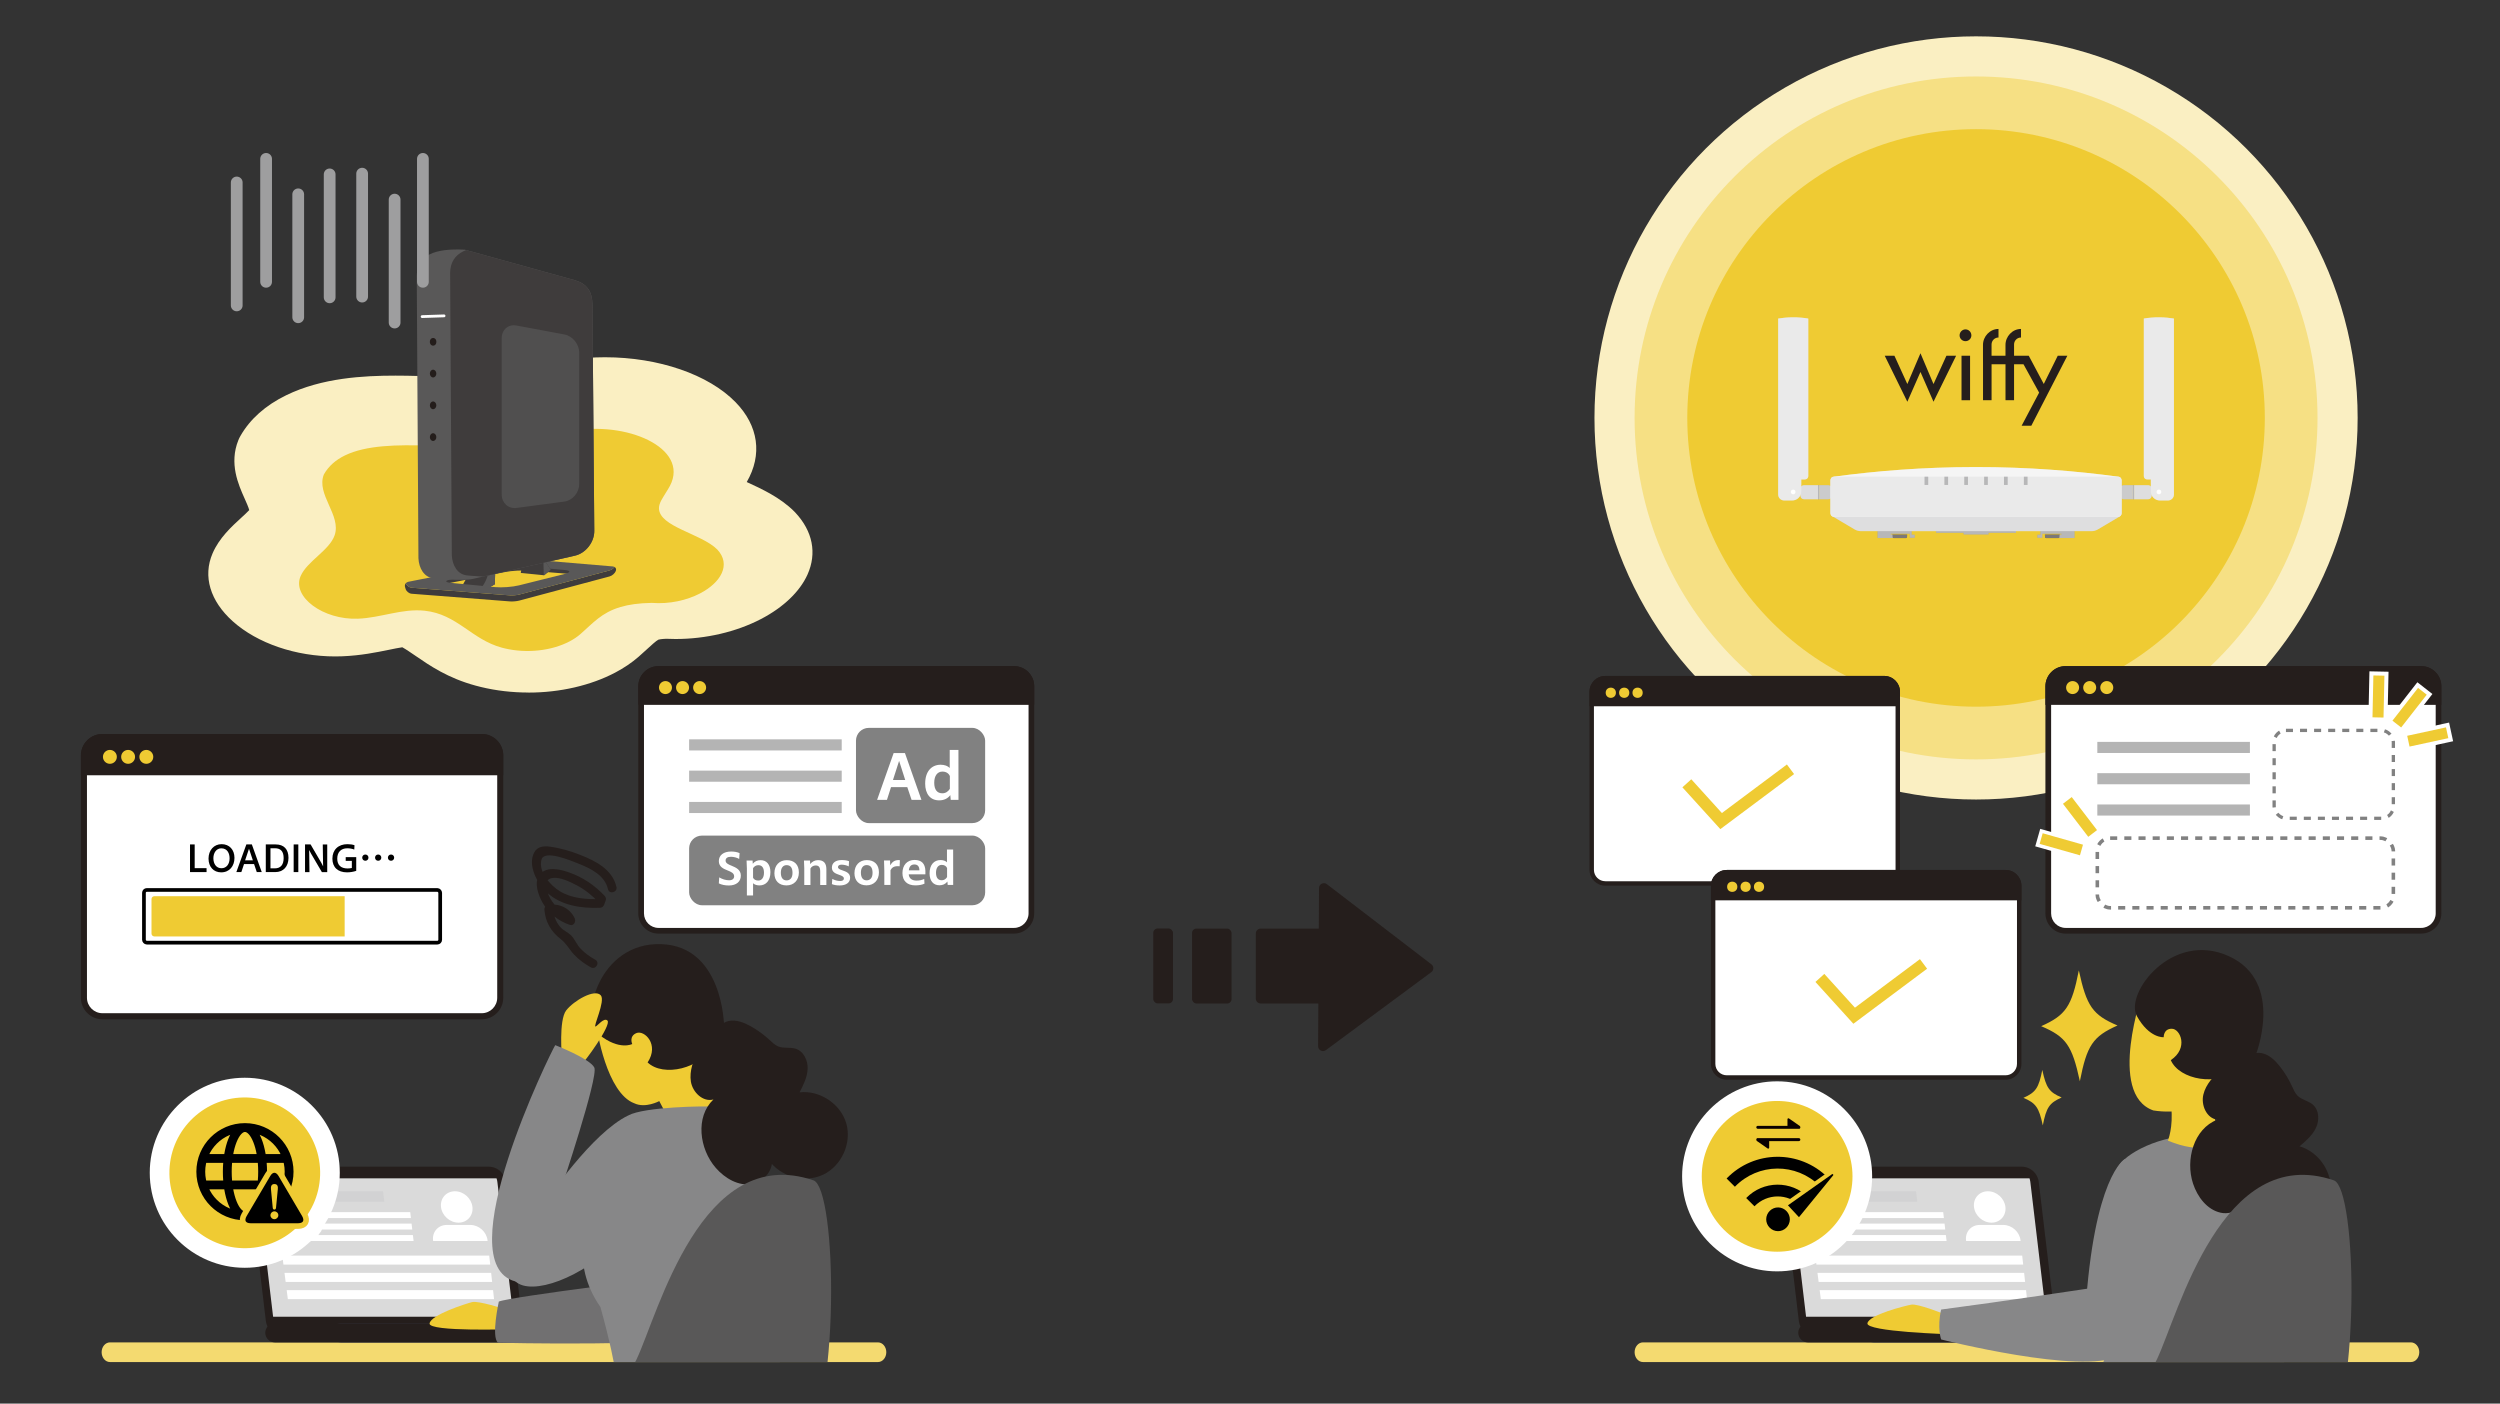 <?xml version="1.0" encoding="UTF-8"?>
<svg xmlns="http://www.w3.org/2000/svg" version="1.1" xmlns:xlink="http://www.w3.org/1999/xlink" viewBox="0 0 1400 786">
  <rect x="0" y="0" width="1400" height="786" fill="#333333" stroke="none"/>
  <defs>
    <style>
      .cls-1 {
        fill: #717071;
      }

      .cls-1, .cls-2, .cls-3, .cls-4, .cls-5, .cls-6, .cls-7, .cls-8, .cls-9, .cls-10, .cls-11, .cls-12, .cls-13, .cls-14, .cls-15, .cls-16, .cls-17, .cls-18, .cls-19, .cls-20, .cls-21, .cls-22, .cls-23, .cls-24, .cls-25, .cls-26 {
        stroke-width: 0px;
      }

      .cls-2, .cls-27 {
        fill: #000;
      }

      .cls-3 {
        fill: #f4da70;
      }

      .cls-28 {
        stroke-width: 4.95px;
      }

      .cls-28, .cls-29, .cls-9, .cls-30, .cls-31, .cls-32, .cls-33, .cls-34 {
        fill: none;
      }

      .cls-28, .cls-35 {
        stroke: #000;
      }

      .cls-28, .cls-34 {
        stroke-linecap: round;
        stroke-linejoin: round;
      }

      .cls-4 {
        fill: #eeefef;
      }

      .cls-5 {
        fill: #818181;
      }

      .cls-6 {
        fill: #dcdcdc;
      }

      .cls-36 {
        clip-path: url(#clippath-2);
      }

      .cls-37, .cls-15 {
        isolation: isolate;
      }

      .cls-7 {
        fill: #b4b4b4;
      }

      .cls-8 {
        fill: #f6e084;
      }

      .cls-29 {
        stroke-dasharray: 0 0 0 0 0 0 3.94 3.94;
        stroke-width: 1.85px;
      }

      .cls-29, .cls-32 {
        stroke: #818181;
      }

      .cls-29, .cls-32, .cls-27, .cls-35 {
        stroke-miterlimit: 10;
      }

      .cls-30 {
        stroke-width: 4.52px;
      }

      .cls-30, .cls-31, .cls-33 {
        stroke: #fff;
      }

      .cls-31 {
        stroke-width: 20px;
      }

      .cls-38 {
        clip-path: url(#clippath-1);
      }

      .cls-39 {
        clip-path: url(#clippath-4);
      }

      .cls-10 {
        fill: #faefc2;
      }

      .cls-11 {
        fill: #241d1b;
      }

      .cls-12 {
        fill: #3f3c3c;
      }

      .cls-13 {
        fill: #0a0000;
      }

      .cls-40 {
        clip-path: url(#clippath);
      }

      .cls-32 {
        stroke-dasharray: 0 0 0 0 0 0 3.97 3.97;
        stroke-width: 2px;
      }

      .cls-14 {
        fill: #efcb33;
      }

      .cls-15 {
        mix-blend-mode: screen;
        opacity: .4;
      }

      .cls-15, .cls-20, .cls-35 {
        fill: #fff;
      }

      .cls-27 {
        stroke-width: 3.15px;
      }

      .cls-27, .cls-34 {
        stroke: #efcb33;
      }

      .cls-41 {
        clip-path: url(#clippath-3);
      }

      .cls-16 {
        fill: #3f455d;
      }

      .cls-17 {
        fill: #c8c8c9;
      }

      .cls-18 {
        fill: #251e1c;
      }

      .cls-19 {
        fill: #dadada;
      }

      .cls-33 {
        stroke-width: 4px;
      }

      .cls-35 {
        stroke-width: 2.08px;
      }

      .cls-21 {
        fill: #a9a9aa;
      }

      .cls-22 {
        fill: #504f4f;
      }

      .cls-23 {
        fill: #9e9e9f;
      }

      .cls-24 {
        fill: #d2d2d3;
      }

      .cls-25 {
        fill: #878788;
      }

      .cls-34 {
        stroke-width: 4.49px;
      }

      .cls-26 {
        fill: #595858;
      }
    </style>
    <clipPath id="clippath">
      <polygon class="cls-9" points="263.84 319.07 259.17 327.47 270.89 330.69 277.09 327.21 277.52 314.63 263.84 319.07"/>
    </clipPath>
    <clipPath id="clippath-1">
      <polygon class="cls-9" points="292.84 312.79 291.64 320.87 304.69 322.15 308.4 319.08 302.81 310.36 292.84 312.79"/>
    </clipPath>
    <clipPath id="clippath-2">
      <path class="cls-9" d="M331.78,170.5c-.14-7.13-2.89-11.43-9.68-13.52l-61.8-17.15c-16.69-.88-26.66,2.91-26.92,14.54l.94,158.25c.27,5.6,3.19,10.75,8.55,11.25,0,0,15.95,1.67,21.98.3l57.15-13.01c6.03-1.37,10.89-7.63,10.8-13.91l-1.03-126.75h0Z"/>
    </clipPath>
    <clipPath id="clippath-3">
      <rect class="cls-9" x="13.14" y="504.9" width="561.4" height="257.84"/>
    </clipPath>
    <clipPath id="clippath-4">
      <rect class="cls-9" x="839.07" y="504.9" width="561.4" height="257.84"/>
    </clipPath>
  </defs>
  <g class="cls-37">
    <g id="_レイヤー_1" data-name="レイヤー 1">
      <g id="_レイヤー_2" data-name=" レイヤー 2">
        <g>
          <path class="cls-18" d="M281.82,423.11v135.62c0,6.69-5.4,12.08-12.07,12.08H57.38c-6.67,0-12.08-5.4-12.08-12.08v-135.62c0-6.69,5.41-12.08,12.08-12.08h212.38c6.67,0,12.07,5.4,12.07,12.08h-.01Z"/>
          <path class="cls-20" d="M278.44,423.11v135.62c0,4.79-3.9,8.67-8.67,8.67H57.39c-4.8,0-8.69-3.89-8.69-8.67v-135.62c0-4.8,3.89-8.69,8.69-8.69h212.38c4.77,0,8.67,3.89,8.67,8.69h0Z"/>
          <path class="cls-18" d="M281.82,423.11v11.05H45.3v-11.05c0-6.69,5.41-12.08,12.08-12.08h212.38c6.67,0,12.07,5.4,12.07,12.08h-.01Z"/>
          <g>
            <circle class="cls-14" cx="61.54" cy="423.84" r="3.89"/>
            <circle class="cls-14" cx="71.74" cy="423.84" r="3.89"/>
            <circle class="cls-14" cx="81.94" cy="423.84" r="3.89"/>
          </g>
        </g>
        <g>
          <path class="cls-18" d="M579.16,384.35v127.14c0,6.27-5.06,11.33-11.31,11.33h-199.09c-6.25,0-11.33-5.06-11.33-11.33v-127.14c0-6.27,5.07-11.33,11.33-11.33h199.09c6.25,0,11.31,5.06,11.31,11.33h0Z"/>
          <path class="cls-20" d="M575.99,384.36v127.14c0,4.49-3.66,8.13-8.13,8.13h-199.09c-4.5,0-8.14-3.64-8.14-8.13v-127.14c0-4.5,3.64-8.14,8.14-8.14h199.09c4.47,0,8.13,3.64,8.13,8.14Z"/>
          <path class="cls-18" d="M579.16,384.35v10.36h-221.72v-10.36c0-6.27,5.07-11.33,11.33-11.33h199.09c6.25,0,11.31,5.06,11.31,11.33h-.01Z"/>
          <g>
            <circle class="cls-14" cx="372.66" cy="385.04" r="3.64"/>
            <circle class="cls-14" cx="382.23" cy="385.04" r="3.64"/>
            <circle class="cls-14" cx="391.79" cy="385.04" r="3.64"/>
          </g>
        </g>
        <path class="cls-10" d="M295.91,387.82c-9.11,0-18.05-1.04-26.57-3.1-1-.24-1.98-.49-2.95-.76-15.55-4.21-25.65-11.16-33.77-16.74-2.34-1.61-5.39-3.7-7.33-4.75-2.04.3-5.19.94-7.45,1.41-7.05,1.44-15.81,3.23-26.12,3.64-1.3.05-2.63.08-3.94.08-22.21,0-43.69-7.36-57.44-19.68-12.69-11.37-16.81-25.22-11.31-38.01,3.72-8.66,10.58-14.94,16.09-19.98,1.42-1.3,3.41-3.12,4.46-4.27-.41-1.6-1.69-4.47-2.59-6.47-3.5-7.82-8.78-19.65-3.5-32.71.31-.78.69-1.55,1.12-2.3,5.42-9.51,14.07-17.21,25.73-22.88,19.95-9.71,43.19-10.95,61.2-10.95,8.55,0,16.95.33,25.08.64,7.27.28,14.14.55,20.33.55,7.57,0,11.68-.43,13.82-.8,3.15-.61,7.09-1.76,11.25-2.98,7.2-2.11,16.16-4.73,26.66-6.21,6.55-.99,13.31-1.49,20.09-1.49,30.01,0,58.05,9.65,73.17,25.19,12.88,13.23,15.09,29.41,6.24,44.69,8.44,3.86,18.8,8.68,26.59,16.47.22.22.42.42.61.63,9.77,10.45,12.19,22.78,6.82,34.72-4.29,9.55-13.55,18.39-26.06,24.9-13.86,7.21-30.85,11.18-47.85,11.18-1.77,0-3.56-.04-5.32-.13-2.9.13-4.05.43-4.27.5-1.13.5-4.57,3.66-6.41,5.36-1.5,1.38-3,2.76-4.72,4.25-3.75,3.27-8.13,6.23-13.02,8.81-13.7,7.23-30.98,11.22-48.64,11.22h0v-.03Z"/>
        <path class="cls-14" d="M290.34,248.94c11.08-2.09,20.87-6.37,32.19-7.94,30.93-4.76,65.53,11.33,51.49,33.07-.4.62-.79,1.25-1.16,1.88-1.67,2.85-3.86,5.66-3.84,8.68.09,10.44,23.7,14.14,32.65,23.09,7.94,8.49,2.01,18.53-9.63,24.59-7.41,3.85-17.13,6.1-27.06,5.31-7.33.12-12.95.96-17.51,2.31-10.65,3.15-15.46,9.08-22.43,15.16-1.75,1.53-3.79,2.89-6.03,4.07-9.88,5.22-23.88,6.95-36.49,3.91-.5-.12-1-.25-1.5-.38-16.99-4.6-24.96-18.75-43.22-20.68-12.64-1.34-24.54,3.97-37.3,4.47-19.53.77-37.14-12.28-32.17-23.83,3.58-8.33,16.11-14.42,19.05-22.84,3.93-11.28-10.52-22.94-6-34.14,2.71-4.77,6.77-8.19,11.79-10.63,23.75-11.55,69.16-1.04,97.18-6.1h0Z"/>
        <g>
          <circle class="cls-10" cx="1106.59" cy="234.04" r="213.69"/>
          <circle class="cls-8" cx="1106.59" cy="234.04" r="191.22"/>
          <circle class="cls-14" cx="1106.59" cy="234.04" r="161.71"/>
        </g>
        <g>
          <rect class="cls-18" x="667.54" y="520" width="22.13" height="41.97" rx="2.48" ry="2.48"/>
          <rect class="cls-18" x="645.82" y="519.94" width="11.06" height="41.97" rx="2.48" ry="2.48"/>
          <path class="cls-18" d="M801.58,540.01l-58.52-44.87c-1.8-1.38-4.4-.11-4.41,2.16l-.13,22.7h-32.53c-1.51,0-2.74,1.23-2.74,2.74v36.48c0,1.51,1.23,2.74,2.74,2.74h32.28l-.14,23.9c-.01,2.26,2.56,3.56,4.37,2.22l59.04-43.69c1.47-1.08,1.48-3.27.04-4.38h0Z"/>
        </g>
        <g>
          <g>
            <g class="cls-40">
              <g>
                <polygon class="cls-12" points="263.84 319.07 259.17 327.47 270.89 330.69 277.09 327.21 277.52 314.63 263.84 319.07"/>
                <path class="cls-26" d="M279.71,331.73c-.44,3.71-3.68,5.73-7.2,4.48l-.58-.2c-3.52-1.25-4.59-4.33-2.38-6.86s4.22-7.5,4.46-11.05,2.13-6.32,4.21-6.15,3.42,3.35,2.98,7.06l-1.5,12.72h.01Z"/>
              </g>
            </g>
            <g>
              <path class="cls-12" d="M321.78,318.47l-24.11-2.16c-3.79-.33-10.39-.02-14.31,0l-36.52,7.64c-3.53,1.46.98,3.33.98,3.33l35.12-6.96c3.73-.74,9.87-1.07,13.66-.74l24.78,2.02s4.18-2.81.39-3.14h.01Z"/>
              <path class="cls-12" d="M344.16,317.51c-.72.88-1.77,1.63-2.75,1.89l-50.61,13.54c-1.39.37-3.7.58-5.13.47l-55.16-4.3c-1.35-.11-2.78-1.2-3.29-2.48-.46.58-.63,1.36-.39,2.16l.31,1.01c.42,1.37,1.93,2.59,3.37,2.7l55.16,4.3c1.43.11,3.74-.1,5.13-.47l50.61-13.54c1.39-.37,2.94-1.73,3.44-3.03.37-.94.06-1.81-.69-2.26h0Z"/>
              <path class="cls-26" d="M343.16,317.2l-47.32-4c-1.43-.12-3.76,0-5.17.29l-62.03,12.31c-.59.12-1.08.43-1.41.85.51,1.28,1.93,2.37,3.29,2.48l55.16,4.3c1.43.11,3.74-.1,5.13-.47l50.61-13.54c.98-.26,2.04-1.02,2.75-1.89-.28-.17-.61-.28-1-.31v-.02ZM316.17,321.42l-25.49,6.37c-3.63.91-9.64,1.36-13.36,1l-24.63-2.36c-3.72-.36-3.77-1.25-.1-1.99l30.84-6.21c3.66-.74,9.71-1.07,13.43-.74l19.13,1.68c3.72.33,3.8,1.34.18,2.24h0Z"/>
            </g>
            <g class="cls-38">
              <g>
                <polygon class="cls-12" points="292.84 312.79 291.64 320.87 304.69 322.15 308.4 319.08 302.81 310.36 292.84 312.79"/>
                <rect class="cls-26" x="304.31" y="303.88" width="9.52" height="20.12" transform="translate(-7.47 7.53) rotate(-1.38)"/>
              </g>
            </g>
            <g>
              <g class="cls-36">
                <g>
                  <path class="cls-26" d="M331.78,170.5c-.14-7.13-2.89-11.43-9.68-13.52l-61.8-17.15c-16.69-.88-26.66,2.91-26.92,14.54l.94,158.25c.27,5.6,3.19,10.75,8.55,11.25,0,0,15.95,1.67,21.98.3l57.15-13.01c6.03-1.37,10.89-7.63,10.8-13.91l-1.03-126.75h0Z"/>
                  <path class="cls-12" d="M350.47,168.86c-.14-7.13-2.89-11.43-9.68-13.52l-61.8-17.15c-16.69-.88-26.66,2.91-26.92,14.54l.94,158.25c.27,5.6,3.19,10.75,8.55,11.25,0,0,15.95,1.67,21.98.3l57.15-13.01c6.03-1.37,10.89-7.63,10.8-13.91l-1.03-126.75h0Z"/>
                </g>
              </g>
              <path class="cls-22" d="M324.33,271.17c0,4.74-3.74,9.12-8.3,9.72l-26.77,3.55c-4.57.61-8.3-2.78-8.3-7.52v-87.54c0-4.74,3.71-7.93,8.24-7.09l26.91,5.02c4.53.85,8.24,5.42,8.24,10.16v73.69h-.02Z"/>
            </g>
          </g>
          <g>
            <path class="cls-20" d="M249.46,176.86c0,.43-.32.8-.76.81l-12.28.41c-.43,0-.8-.32-.81-.76h0c0-.43.32-.8.76-.81l12.28-.41c.43,0,.8.32.81.76h0Z"/>
            <g>
              <ellipse class="cls-11" cx="242.54" cy="191.42" rx="1.82" ry="2.17"/>
              <path class="cls-11" d="M244.35,209.2c0,1.2-.81,2.17-1.82,2.17s-1.81-.97-1.81-2.17.81-2.17,1.81-2.17,1.82.97,1.82,2.17Z"/>
              <path class="cls-11" d="M244.35,226.99c0,1.2-.81,2.17-1.82,2.17s-1.81-.97-1.81-2.17.81-2.17,1.81-2.17,1.82.97,1.82,2.17Z"/>
              <path class="cls-11" d="M244.35,244.77c0,1.2-.81,2.17-1.82,2.17s-1.81-.97-1.81-2.17.81-2.17,1.81-2.17,1.82.97,1.82,2.17Z"/>
            </g>
          </g>
        </g>
        <g class="cls-41">
          <g>
            <path class="cls-3" d="M491.64,751.73H61.6c-2.59,0-4.69,2.47-4.69,5.51h0c0,3.04,2.1,5.51,4.69,5.51h430.04c2.59,0,4.69-2.47,4.69-5.51h0c0-3.04-2.1-5.51-4.69-5.51Z"/>
            <g>
              <path class="cls-18" d="M139.89,664.13l8.7,73.25.28,2.37c.56,4.86,4.71,8.54,9.6,8.54h124.11c5.8,0,10.32-5.08,9.63-10.82v-.09l-8.98-75.55c-.09-.69-.25-1.34-.47-1.96-1.31-3.86-4.92-6.55-9.16-6.55h-124.11c-4.27,0-7.85,2.77-9.13,6.55-.47,1.31-.65,2.77-.47,4.27h0Z"/>
              <path class="cls-19" d="M144.24,664.13l8.7,73.25h134.56l-8.98-75.55c-.09-.69-.25-1.34-.47-1.96h-133.34c-.47,1.31-.65,2.77-.47,4.27h0Z"/>
              <g>
                <g>
                  <path class="cls-20" d="M246.96,675.91c.55,4.85,4.94,8.78,9.8,8.78s8.35-3.93,7.81-8.78c-.54-4.86-4.93-8.8-9.8-8.8s-8.36,3.94-7.81,8.8Z"/>
                  <path class="cls-20" d="M250.18,685.97h13.22c4.79,0,9.1,3.87,9.62,8.63l.04.36h-30.51l-.04-.36c-.55-4.77,2.89-8.63,7.67-8.63h0Z"/>
                </g>
                <polygon class="cls-24" points="165.82 673 215.23 673 214.53 667.11 165.08 667.11 165.82 673"/>
                <polygon class="cls-20" points="154.98 678.78 229.73 678.78 230.12 682.11 155.41 682.11 154.98 678.78"/>
                <polygon class="cls-20" points="160.55 722.48 276.11 722.48 276.67 727.52 161.19 727.52 160.55 722.48"/>
                <polygon class="cls-20" points="159.32 712.81 275.04 712.81 275.6 717.87 159.96 717.87 159.32 712.81"/>
                <polygon class="cls-20" points="158.08 703.12 273.96 703.12 274.53 708.19 158.73 708.19 158.08 703.12"/>
                <polygon class="cls-20" points="156.62 691.64 231.23 691.64 231.61 694.96 157.04 694.96 156.62 691.64"/>
                <polygon class="cls-20" points="155.8 685.22 230.48 685.22 230.87 688.54 156.23 688.54 155.8 685.22"/>
              </g>
              <path class="cls-16" d="M327.98,741.01h-137.11c-2.96,0-5.36,2.4-5.36,5.36h0c0,2.96,2.4,5.36,5.36,5.36h137.11c2.96,0,5.36-2.4,5.36-5.36h0c0-2.96-2.4-5.36-5.36-5.36Z"/>
              <path class="cls-18" d="M291.02,741.01h-137.11c-2.96,0-5.36,2.4-5.36,5.36h0c0,2.96,2.4,5.36,5.36,5.36h137.11c2.96,0,5.36-2.4,5.36-5.36h0c0-2.96-2.4-5.36-5.36-5.36Z"/>
            </g>
            <g>
              <path class="cls-14" d="M282.79,733.13s-14.88-4.87-18.41-3.96c-3.54.91-23.1,7.11-23.82,11.95s46.72,3.2,46.72,3.2l-4.49-11.19Z"/>
              <path class="cls-1" d="M381.73,714.32s-96.46,11.86-102.39,14.57c0,0-4.41,19.87-.45,23.05,0,0,104.11,2.55,114.7-4.76"/>
              <path class="cls-14" d="M334.14,573.81c-.19,2.5,5.66,38.4,21.09,44.04,6.2,2.95,13.96-1.24,13.96-1.24,0,0,11.25,21.27,15.83,30.43,27.47-14.96,16.82-69.11,6.52-75.76-10.3-6.65-57.4,2.53-57.4,2.53h0Z"/>
              <path class="cls-25" d="M329.91,683.25s-11.46,23.15,6.31,48.65c10.27,36.59,10.96,54.73,10.96,54.73,0,0,56.47,50.23,90.5,37.75,0,0,0-141.51-11.35-171.38-5.67-19.28-26.09-32.9-28.36-33.28-2.27-.38-37.05,0-46.13,4.92"/>
              <path class="cls-18" d="M405.49,574.64s-.41-44.86-35.34-45.93c-34.94-1.08-45.82,41.9-34.52,50.81,11.31,8.91,18.42,5.13,18.42,5.13,0,0-2.01-4.35,2.39-6.14,4.4-1.79,12.92,6.36,6.22,16.45,8.76,8.41,30.12,3.48,36.4-9.55-3.44,14.33,41.06,7.63,6.42-10.77h0Z"/>
              <path class="cls-14" d="M314.67,592.12s-1.87-20.82,2.41-26.31c4.29-5.5,16.09-12.3,19.38-8.4,2.7,3.19-4.59,17.94-2.91,17.43,1.04-.32,4.71-5.27,6.63-3.32,2.38,2.41-12.78,23.54-15.54,25.62"/>
              <path class="cls-25" d="M326.27,679.88s-17.7,38.69-37.57,37.74c-38.61-9.81,19.9-128.79,22.24-132.34,0,0,19.3,7.52,21.86,12.5,2.55,4.98-18.73,68.45-18.73,68.45"/>
              <path class="cls-25" d="M351.84,624.64c-20.51,9.86-45.54,47.3-45.54,47.3,0,0-26.47,37.57-17.6,45.68,8.87,8.1,36.76-1.36,58.76-23.47"/>
              <path class="cls-18" d="M390.71,588.2c-2.36,5.58-4.77,11.53-3.81,17.51s6.78,11.6,12.62,9.99c-10.22,9.73-7.95,27.65,1.31,38.3,5.12,5.89,12.79,10.4,20.48,9.05,7.69-1.35,13.76-10.6,9.87-17.37-1.68-.17-1.58,2.57-.62,3.97,6.48,9.39,20.06,13.05,30.38,8.18s16.13-17.68,13-28.65c-3.13-10.97-14.83-18.78-26.16-17.47,2.13-4.16,4.31-8.5,4.5-13.17s-2.21-9.8-6.66-11.24c-3.14-1.01-6.7-.06-9.76-1.28-1.93-.76-3.43-2.3-4.95-3.7-3.24-3-6.85-5.6-10.71-7.73-3.71-2.04-7.95-3.69-12.1-2.85-4.15.83-7.83,5.03-6.71,9.11"/>
            </g>
            <path class="cls-26" d="M455.58,661.02c13,4.43,15.7,127.05-7.85,159.17-16.42,22.4-105.25,24.39-129.61.02-12.85-12.85,26.27-33.39,38.41-59.09,12.13-25.7,36.24-121.52,99.05-100.11h0Z"/>
          </g>
        </g>
        <g>
          <rect class="cls-35" x="80.61" y="498.38" width="165.9" height="29.51" rx="1.6" ry="1.6"/>
          <path class="cls-14" d="M193.01,524.41h-106.57c-.88,0-1.6-.72-1.6-1.6v-19.34c0-.88.72-1.6,1.6-1.6h106.57v22.54h0Z"/>
        </g>
        <g>
          <path class="cls-2" d="M106.41,472.88h2.61v13.29h6.65v2.2h-9.26v-15.49h0Z"/>
          <path class="cls-2" d="M116.77,480.86c0-4.73,3-8.13,7.34-8.13s7.19,3.11,7.19,7.68-2.76,8.11-7.44,8.11c-4.27,0-7.08-3.11-7.08-7.66h-.01ZM128.57,480.69c0-2.63-1.12-5.63-4.66-5.63-2.76,0-4.42,2.57-4.42,5.54,0,3.24,1.68,5.61,4.53,5.61s4.55-2.37,4.55-5.52Z"/>
          <path class="cls-2" d="M137.96,472.88h3.08l5.54,15.49h-2.78l-1.53-4.51h-5.61l-1.51,4.51h-2.8l5.61-15.49ZM141.6,481.77l-2.16-6.47-2.18,6.47h4.34Z"/>
          <path class="cls-2" d="M148.85,472.88h5.54c4.6,0,7.16,2.7,7.16,7.51s-2.83,7.98-7.4,7.98h-5.31v-15.49h0ZM151.46,475.02v11.26h2.44c3.24,0,4.94-1.98,4.94-5.74s-1.64-5.52-4.88-5.52h-2.5Z"/>
          <path class="cls-2" d="M164.45,472.88h2.61v15.49h-2.61v-15.49Z"/>
          <path class="cls-2" d="M170.82,472.88h3.11l6.04,10.36c.32.58.65,1.19.95,1.86h.04c-.04-.73-.06-1.49-.06-2.18l-.15-10.03h2.5v15.49h-3l-5.98-10.21c-.39-.67-.78-1.4-1.12-2.09h-.04c.04.8.06,1.58.06,2.29l.13,10.01h-2.48v-15.49h0Z"/>
          <path class="cls-2" d="M186.14,480.84c0-4.92,3.28-8.11,8.44-8.11,1.49,0,2.93.22,3.93.58l-.11,2.44c-1.14-.45-2.57-.71-3.93-.71-3.54,0-5.61,2.2-5.61,5.8s2.03,5.5,5.8,5.5c.78,0,1.51-.09,2.37-.26v-3.99h-3.43v-2.09h5.89v7.68c-1.6.54-3.47.84-5.13.84-5.22,0-8.22-2.87-8.22-7.68Z"/>
          <path class="cls-2" d="M202.84,480.28c0-.95.71-1.75,1.75-1.75s1.75.8,1.75,1.75-.71,1.75-1.75,1.75-1.75-.8-1.75-1.75ZM210.03,480.28c0-.95.71-1.75,1.75-1.75s1.75.8,1.75,1.75-.71,1.75-1.75,1.75-1.75-.8-1.75-1.75ZM217.23,480.28c0-.95.71-1.75,1.75-1.75s1.75.8,1.75,1.75-.71,1.75-1.75,1.75-1.75-.8-1.75-1.75Z"/>
        </g>
        <path class="cls-18" d="M345.2,496.62c-2.24-9.69-11.65-14.5-20.19-17.85-5.49-2.16-11.35-3.91-17.22-4.66-3.31-.43-6.81-.07-8.58,3.17-4.01,7.31,1.81,17.76,7.15,22.61,8.02,7.29,19.17,8.85,29.61,8.48,1.16-.04,1.99-.75,2.38-1.81.3-.82.59-1.64.89-2.46.3-.83-.07-1.79-.63-2.4-5.5-5.89-12.18-10.41-19.8-13.1-4.88-1.73-12.42-3.7-16.41.95-3.74,4.35-.96,11.73,1.49,16.05,3.36,5.93,8.79,10.14,15.19,12.34,2.23.76,3.61-1.84,2.78-3.62-2.74-5.92-8.91-8.7-15.2-7.48-.99.19-1.88,1.37-1.81,2.38.48,7.01,3.7,12.52,9.24,16.75,3.09,2.36,4.79,5.89,7.5,8.73,2.71,2.84,5.87,5.13,9.29,7.02,2.78,1.54,5.27-2.72,2.49-4.26-3.06-1.69-5.86-3.71-8.29-6.25-2.06-2.16-3.26-5.44-5.31-7.43-1.78-1.73-4.18-2.6-5.91-4.54-2.51-2.8-3.81-6.31-4.07-10.02l-1.81,2.38c4.3-.84,7.85,1.37,9.63,5.22.93-1.21,1.86-2.41,2.78-3.62-4.51-1.55-8.39-4.37-11.13-8.31-2.45-3.51-6.62-12.41.36-13.25,4.15-.5,9.71,2.24,13.24,4.07,4.66,2.42,8.69,5.67,12.27,9.49l-.63-2.4c-.3.82-.59,1.64-.89,2.46l2.38-1.81c-7.65.27-15.83-.3-22.54-4.39-5.21-3.18-12.12-10.89-10.21-17.7,1.6-5.71,16.46.6,20.48,2.18,6.9,2.72,14.93,6.53,16.75,14.41.71,3.09,5.47,1.78,4.75-1.31h0l-.02-.02Z"/>
        <g>
          <g>
            <g>
              <circle class="cls-31" cx="137.07" cy="656.75" r="42.21" transform="translate(-523.88 771.89) rotate(-88.09)"/>
              <path class="cls-31" d="M137.07,614.54c23.31,0,42.21,18.9,42.21,42.21s-18.9,42.21-42.21,42.21-42.21-18.9-42.21-42.21,18.9-42.21,42.21-42.21M137.07,613.54c-23.83,0-43.21,19.39-43.21,43.21s19.39,43.21,43.21,43.21,43.21-19.39,43.21-43.21-19.39-43.21-43.21-43.21h0Z"/>
            </g>
            <g>
              <path class="cls-31" d="M137.17,631.43c13.65,0,24.73,11.08,24.73,24.73s-11.08,24.73-24.73,24.73-24.73-11.08-24.73-24.73,11.08-24.73,24.73-24.73h0ZM137.17,631.43c5.46,0,9.89,11.08,9.89,24.73s-4.43,24.73-9.89,24.73-9.89-11.08-9.89-24.73,4.43-24.73,9.89-24.73h0ZM113.57,648.74h47.19M113.57,663.57h47.19"/>
              <path class="cls-31" d="M136.75,680.23c-2.06,3.51-.43,6.37,3.64,6.37h26.52c4.07,0,5.71-2.87,3.65-6.37l-13.21-22.47c-2.03-3.45-5.34-3.45-7.37,0l-13.23,22.47Z"/>
              <path class="cls-31" d="M155.87,680.55c0,1.22-1,2.2-2.22,2.2s-2.2-.98-2.2-2.2,1-2.2,2.2-2.2,2.22.96,2.22,2.2ZM154.58,676.25c-.07.69-.33,1.12-.93,1.12s-.86-.41-.93-1.12l-.98-10.32c-.12-1.17.05-2.87,1.91-2.87s2.08,1.5,1.93,2.87l-1,10.32h0Z"/>
            </g>
          </g>
          <g>
            <circle class="cls-14" cx="137.07" cy="656.75" r="42.21" transform="translate(-523.88 771.89) rotate(-88.09)"/>
            <g>
              <path class="cls-28" d="M137.17,631.43c13.65,0,24.73,11.08,24.73,24.73s-11.08,24.73-24.73,24.73-24.73-11.08-24.73-24.73,11.08-24.73,24.73-24.73h0ZM137.17,631.43c5.46,0,9.89,11.08,9.89,24.73s-4.43,24.73-9.89,24.73-9.89-11.08-9.89-24.73,4.43-24.73,9.89-24.73h0ZM113.57,648.74h47.19M113.57,663.57h47.19"/>
              <path class="cls-27" d="M136.75,680.23c-2.06,3.51-.43,6.37,3.64,6.37h26.52c4.07,0,5.71-2.87,3.65-6.37l-13.21-22.47c-2.03-3.45-5.34-3.45-7.37,0l-13.23,22.47Z"/>
              <path class="cls-14" d="M155.87,680.55c0,1.22-1,2.2-2.22,2.2s-2.2-.98-2.2-2.2,1-2.2,2.2-2.2,2.22.96,2.22,2.2ZM154.58,676.25c-.07.69-.33,1.12-.93,1.12s-.86-.41-.93-1.12l-.98-10.32c-.12-1.17.05-2.87,1.91-2.87s2.08,1.5,1.93,2.87l-1,10.32h0Z"/>
            </g>
          </g>
        </g>
        <g>
          <g>
            <g>
              <g>
                <path class="cls-17" d="M1010.18,271.72c-1.06,0-1.93.86-1.93,1.93v4c0,1.06.86,1.93,1.93,1.93h7.89v-7.86h-7.89Z"/>
                <path class="cls-21" d="M1023.89,271.72h-5.12v7.86h5.12c1.06,0,1.93-.86,1.93-1.93v-4c0-1.06-.86-1.93-1.93-1.93h0Z"/>
                <rect class="cls-25" x="1018.07" y="271.72" width=".69" height="7.86"/>
                <path class="cls-6" d="M995.77,178.38v98.54c0,1.85,1.5,3.35,3.35,3.35h4.51c2.81,0,5.08-2.28,5.08-5.08v-6.7h2.08c1.02,0,1.85-.83,1.85-1.85v-88.26c-2.47-.41-5.43-.72-8.78-.69-3.06.02-5.78.31-8.09.69h0Z"/>
                <circle class="cls-20" cx="1004.17" cy="275.49" r="1.31"/>
              </g>
              <g>
                <path class="cls-17" d="M1202.99,271.72c1.06,0,1.93.86,1.93,1.93v4c0,1.06-.86,1.93-1.93,1.93h-7.89v-7.86h7.89Z"/>
                <path class="cls-21" d="M1189.29,271.72h5.12v7.86h-5.12c-1.06,0-1.93-.86-1.93-1.93v-4c0-1.06.86-1.93,1.93-1.93Z"/>
                <rect class="cls-25" x="1194.41" y="271.72" width=".69" height="7.86"/>
                <path class="cls-6" d="M1217.4,178.38v98.54c0,1.85-1.5,3.35-3.35,3.35h-4.51c-2.81,0-5.08-2.28-5.08-5.08v-6.7h-2.08c-1.02,0-1.85-.83-1.85-1.85v-88.26c2.47-.41,5.43-.72,8.78-.69,3.06.02,5.78.31,8.09.69h0Z"/>
                <circle class="cls-20" cx="1209" cy="275.49" r="1.31"/>
              </g>
            </g>
            <g>
              <polygon class="cls-25" points="1128.92 295.06 1084.25 295.06 1084.25 298.37 1099.62 298.37 1099.62 299.29 1113.56 299.29 1113.56 298.37 1128.92 298.37 1128.92 295.06"/>
              <g>
                <g>
                  <polygon class="cls-25" points="1070.51 299.45 1070.51 296.94 1069.5 296.94 1051.45 296.94 1051.45 297.14 1051.45 298.87 1051.45 299.37 1051.45 301.3 1058.77 301.3 1060.08 301.3 1060.08 299.37 1058.77 299.37 1058.77 298.87 1069.5 298.87 1069.5 299.45 1069.5 301.14 1070.51 301.14 1072.23 301.14 1072.23 299.45 1070.51 299.45"/>
                  <path class="cls-18" d="M1060.35,301.3h7.12c.21,0,.4-.14.46-.34l.09-1.58h-8.23l.09,1.58c.06.2.25.34.46.34h.01Z"/>
                </g>
                <g>
                  <polygon class="cls-25" points="1142.66 299.45 1142.66 296.94 1143.67 296.94 1161.72 296.94 1161.72 297.14 1161.72 298.87 1161.72 299.37 1161.72 301.3 1154.4 301.3 1153.09 301.3 1153.09 299.37 1154.4 299.37 1154.4 298.87 1143.67 298.87 1143.67 299.45 1143.67 301.14 1142.66 301.14 1140.94 301.14 1140.94 299.45 1142.66 299.45"/>
                  <path class="cls-18" d="M1152.82,301.3h-7.12c-.21,0-.4-.14-.46-.34l-.09-1.58h8.23l-.09,1.58c-.06.2-.25.34-.46.34h-.01Z"/>
                </g>
              </g>
              <g>
                <g>
                  <path class="cls-17" d="M1171.27,297.44h-129.17c-1.22,0-2.42-.33-3.48-.95l-12.15-7.19c0-1.06-.12-8.61.94-8.61h159.12c1.06,0,.35,7.54.35,8.61l-12.15,7.19c-1.05.62-2.25.95-3.48.95h.02Z"/>
                  <path class="cls-4" d="M1186.14,289.43h-159.12c-1.06,0-1.93-.86-1.93-1.93v-18.64c0-1.06.86-1.93,1.93-1.93,23.11-3.15,49.71-5.37,79.17-5.39,29.78-.02,56.65,2.22,79.94,5.39.13,0,.81.01,1.36.56.35.35.56.83.56,1.36v18.64c0,1.06-.86,1.93-1.93,1.93h.02Z"/>
                  <rect class="cls-6" x="1025.1" y="266.95" width="162.97" height="22.49" rx="2.03" ry="2.03"/>
                </g>
                <g>
                  <rect class="cls-25" x="1077.73" y="266.95" width="2.08" height="4.62"/>
                  <rect class="cls-25" x="1088.86" y="266.95" width="2.08" height="4.62"/>
                  <rect class="cls-25" x="1099.98" y="266.95" width="2.08" height="4.62"/>
                  <rect class="cls-25" x="1111.11" y="266.95" width="2.08" height="4.62"/>
                  <rect class="cls-25" x="1122.23" y="266.95" width="2.08" height="4.62"/>
                  <rect class="cls-25" x="1133.36" y="266.95" width="2.08" height="4.62"/>
                </g>
              </g>
            </g>
          </g>
          <g>
            <path class="cls-18" d="M1068.11,215.07l7.35-17.25,7.3,17.25,7.24-15.87h5.43l-12.67,25.77-7.3-16.67-7.35,16.67-12.67-25.77h5.43l7.24,15.87Z"/>
            <path class="cls-18" d="M1103.24,224.13h-4.79v-24.92h4.79v24.92Z"/>
            <path class="cls-18" d="M1103.97,187.81c0,1.81-1.49,3.25-3.3,3.25s-3.3-1.44-3.3-3.25,1.49-3.36,3.3-3.36,3.3,1.49,3.3,3.36Z"/>
            <path class="cls-18" d="M1110.49,204v20.13h4.79v-20.13h7.8v20.13h4.79v-20.13h5.29l8.75,15.87-9.8,18.53h5.43l20.18-39.19h-5.38l-7.83,15.82-8.41-15.82h-8.23v-6.32c0-2.15,1.75-3.89,3.89-3.89v-4.79c-4.79,0-8.69,4.16-8.69,8.95v6.05h-7.8v-6.32c0-2.15,1.75-3.89,3.89-3.89v-4.79c-4.79,0-8.69,4.16-8.69,8.95v6.05"/>
          </g>
          <path class="cls-15" d="M1209.31,177.68c-3.35-.02-6.31.28-8.78.69v88.26c0,1.02.83,1.85,1.85,1.85h2.08v3.92c-.35-.42-.87-.69-1.46-.69h-13.71c-.46,0-.88.17-1.22.44v-3.29c0-.53-.22-1.01-.56-1.36-.55-.55-1.23-.56-1.36-.56-23.3-3.17-50.16-5.41-79.94-5.39-29.47.02-56.07,2.25-79.17,5.39-1.06,0-1.93.86-1.93,1.93v3.29c-.33-.27-.75-.44-1.22-.44h-13.71c-.59,0-1.11.27-1.46.69v-3.92h2.08c1.02,0,1.85-.83,1.85-1.85v-88.26c-2.47-.41-5.43-.72-8.78-.69-3.06.02-5.78.31-8.09.69v98.54c0,1.85,1.5,3.35,3.35,3.35h4.51c2.06,0,3.82-1.23,4.62-2.99v.37c0,1.06.86,1.93,1.93,1.93h13.71c.46,0,.88-.17,1.22-.44v8.38c0,.92.65,1.69,1.52,1.88l12,7.1c1.05.62,2.25.95,3.48.95h9.35v3.85h8.63v-.09c.08.05.17.09.27.09h7.12c.21,0,.4-.14.46-.34l.09-1.58h-9.25v-.5h10.73v2.27h2.72v-1.69h-1.71v-2h13.74v.92h15.36v.92h13.94v-.92h15.36v-.92h13.74v2h-1.71v1.69h2.72v-2.27h10.73v.5h-9.25l.09,1.58c.06.2.25.34.46.34h7.12c.1,0,.19-.04.27-.09v.09h8.63v-3.85h9.55c1.22,0,2.42-.33,3.48-.95l12.15-7.19v-.02c.69-.29,1.18-.98,1.18-1.77v-8.38c.33.27.75.44,1.22.44h13.71c1.06,0,1.93-.86,1.93-1.93v-.37c.8,1.76,2.56,2.99,4.62,2.99h4.51c1.85,0,3.35-1.5,3.35-3.35v-98.54c-2.31-.38-5.03-.67-8.09-.69h-.03Z"/>
        </g>
        <g class="cls-39">
          <g>
            <path class="cls-3" d="M1350.11,751.73h-430.04c-2.59,0-4.69,2.47-4.69,5.51h0c0,3.04,2.1,5.51,4.69,5.51h430.04c2.59,0,4.69-2.47,4.69-5.51h0c0-3.04-2.1-5.51-4.69-5.51Z"/>
            <g>
              <path class="cls-18" d="M998.36,664.13l8.7,73.25.28,2.37c.56,4.86,4.71,8.54,9.6,8.54h124.11c5.8,0,10.32-5.08,9.63-10.82v-.09l-8.98-75.55c-.09-.69-.25-1.34-.47-1.96-1.31-3.86-4.92-6.55-9.16-6.55h-124.11c-4.27,0-7.85,2.77-9.13,6.55-.47,1.31-.65,2.77-.47,4.27h0Z"/>
              <path class="cls-19" d="M1002.7,664.13l8.7,73.25h134.56l-8.98-75.55c-.09-.69-.25-1.34-.47-1.96h-133.34c-.47,1.31-.65,2.77-.47,4.27h0Z"/>
              <g>
                <g>
                  <path class="cls-20" d="M1105.43,675.91c.55,4.85,4.94,8.78,9.8,8.78s8.35-3.93,7.81-8.78c-.54-4.86-4.93-8.8-9.8-8.8s-8.36,3.94-7.81,8.8Z"/>
                  <path class="cls-20" d="M1108.65,685.97h13.22c4.79,0,9.1,3.87,9.62,8.63l.04.36h-30.51l-.04-.36c-.55-4.77,2.89-8.63,7.67-8.63Z"/>
                </g>
                <polygon class="cls-24" points="1024.29 673 1073.69 673 1072.99 667.11 1023.55 667.11 1024.29 673"/>
                <polygon class="cls-20" points="1013.45 678.78 1088.19 678.78 1088.58 682.11 1013.87 682.11 1013.45 678.78"/>
                <polygon class="cls-20" points="1019.01 722.48 1134.58 722.48 1135.13 727.52 1019.66 727.52 1019.01 722.48"/>
                <polygon class="cls-20" points="1017.78 712.81 1133.5 712.81 1134.06 717.87 1018.43 717.87 1017.78 712.81"/>
                <polygon class="cls-20" points="1016.55 703.12 1132.43 703.12 1132.99 708.19 1017.2 708.19 1016.55 703.12"/>
                <polygon class="cls-20" points="1015.09 691.64 1089.69 691.64 1090.08 694.96 1015.51 694.96 1015.09 691.64"/>
                <polygon class="cls-20" points="1014.27 685.22 1088.95 685.22 1089.33 688.54 1014.69 688.54 1014.27 685.22"/>
              </g>
              <path class="cls-16" d="M1186.44,741.01h-137.11c-2.96,0-5.36,2.4-5.36,5.36h0c0,2.96,2.4,5.36,5.36,5.36h137.11c2.96,0,5.36-2.4,5.36-5.36h0c0-2.96-2.4-5.36-5.36-5.36Z"/>
              <path class="cls-18" d="M1149.49,741.01h-137.11c-2.96,0-5.36,2.4-5.36,5.36h0c0,2.96,2.4,5.36,5.36,5.36h137.11c2.96,0,5.36-2.4,5.36-5.36h0c0-2.96-2.4-5.36-5.36-5.36Z"/>
            </g>
            <path class="cls-14" d="M1088.42,735.73s-14.53-5.81-18.12-5.13-23.51,5.62-24.54,10.41,46.42,6.18,46.42,6.18l-3.76-11.46h0Z"/>
            <path class="cls-25" d="M1245.59,637.54s42.32,1.94,31.93,165.56c-23.44,7.81-79.47-2.58-103.71-19.71-7.66-5.42,3.51-13.86,4.66-23.17,1.74-14.07,4.23-39.15,6.4-79.77,1.05-17.06-4-23.33,4.83-31.23,8.99-8.05,32.08-17.54,55.89-11.67h0Z"/>
            <path class="cls-25" d="M1189.7,649.21s-17.1,9.57-21.89,85.49c.68,15.05,3.93,26.5,10.94,27.02,7.01.51,29.51-10.3,31.46-71.47,5.03-39.11-20.52-41.04-20.52-41.04h.01Z"/>
            <path class="cls-25" d="M1175.5,720.68s-56.64,8.55-88.45,12.66c-2.39,10.26,0,16.76,0,16.76,0,0,79.05,20.03,99.36,9.24,8.75-4.65,9.26-31.82-10.92-38.66h.01Z"/>
            <path class="cls-14" d="M1214.02,638.76s3.12-7.51,1.84-19.05c9.23-8.46,22.83-3.85,22.83-3.85l3.95,25.09s-9.94,5.58-28.62-2.19h0Z"/>
            <path class="cls-14" d="M1200.05,555.16s-20.23,57.45,5.78,66.68c24.99,4.1,59.19-10.94,55.09-54.71-2.39-32.83-55.76-31.05-60.87-11.97Z"/>
            <path class="cls-18" d="M1262.99,591.44s16.92-41.54-14.9-56.01c-31.82-14.46-58.43,21-51.44,33.58,7,12.58,15.02,11.83,15.02,11.83,0,0-.18-4.79,4.57-4.74,4.75.04,9.47,10.85-.6,17.57,4.84,11.14,26.45,14.82,37.27,5.22-8.7,11.89,34.95,22.87,10.08-7.46h0Z"/>
            <path class="cls-18" d="M1244.14,598.26c-4.33,4.24-8.85,8.8-10.26,14.69-1.42,5.89,1.79,13.31,7.8,14.08-13.18,5.04-17.99,22.45-13.56,35.84,2.46,7.41,7.79,14.52,15.41,16.24s16.78-4.48,15.8-12.23c-1.49-.8-2.45,1.77-2.1,3.42,2.36,11.16,13.48,19.77,24.88,19.26,11.39-.51,21.7-10.1,23.04-21.42,1.34-11.33-6.44-23.05-17.4-26.21,3.57-3.02,7.25-6.18,9.23-10.42s1.74-9.89-1.81-12.94c-2.5-2.14-6.15-2.64-8.51-4.94-1.48-1.45-2.28-3.44-3.14-5.33-1.84-4.01-4.16-7.8-6.91-11.26-2.63-3.31-5.91-6.46-10.06-7.3s-9.16,1.62-9.7,5.82"/>
            <path class="cls-26" d="M1306.99,661.02c13,4.43,15.7,127.05-7.85,159.17-16.42,22.4-105.25,24.39-129.61.02-12.85-12.85,26.27-33.39,38.41-59.09,12.13-25.7,36.24-121.52,99.05-100.11h0Z"/>
          </g>
        </g>
        <g>
          <g>
            <g>
              <circle class="cls-31" cx="995.19" cy="658.75" r="42.21"/>
              <path class="cls-31" d="M995.19,616.54c23.31,0,42.21,18.9,42.21,42.21s-18.9,42.21-42.21,42.21-42.21-18.9-42.21-42.21,18.9-42.21,42.21-42.21M995.19,615.54c-23.83,0-43.21,19.39-43.21,43.21s19.39,43.21,43.21,43.21,43.21-19.39,43.21-43.21-19.39-43.21-43.21-43.21h0Z"/>
            </g>
            <g>
              <g>
                <g>
                  <path class="cls-31" d="M982.51,675.52l-4.64-4.62c9.55-9.86,25.23-10.01,34.95-.32l-4.55,4.71c-7.17-7.14-18.72-7.03-25.76.23Z"/>
                  <path class="cls-31" d="M1019.05,664.15c-13.22-13.17-34.53-12.98-47.51.43l-4.64-4.62c15.49-16.01,40.93-16.23,56.71-.51l-4.55,4.71h-.01Z"/>
                </g>
                <g>
                  <path class="cls-31" d="M982.51,675.52l-4.64-4.62c9.55-9.86,25.23-10.01,34.95-.32l-4.55,4.71c-7.17-7.14-18.72-7.03-25.76.23Z"/>
                  <path class="cls-31" d="M1019.05,664.15c-13.22-13.17-34.53-12.98-47.51.43l-4.64-4.62c15.49-16.01,40.93-16.23,56.71-.51l-4.55,4.71h-.01Z"/>
                </g>
                <g>
                  <path class="cls-31" d="M982.51,675.52l-4.64-4.62c9.55-9.86,25.23-10.01,34.95-.32l-4.55,4.71c-7.17-7.14-18.72-7.03-25.76.23Z"/>
                  <path class="cls-31" d="M1019.05,664.15c-13.22-13.17-34.53-12.98-47.51.43l-4.64-4.62c15.49-16.01,40.93-16.23,56.71-.51l-4.55,4.71h-.01Z"/>
                </g>
              </g>
              <g>
                <g>
                  <path class="cls-31" d="M995.63,689.45c-3.61-.04-6.55-3.01-6.56-6.63,0-3.71,3.13-6.78,6.82-6.66,3.58.11,6.5,3.2,6.42,6.79-.08,3.62-3.09,6.55-6.69,6.51h.01Z"/>
                  <path class="cls-31" d="M1007.42,681.63c-2.15-2.32-4.06-4.37-6.17-6.65,8.16-5.76,16.55-11.68,24.93-17.6.19.2.37.4.56.59-6.45,7.9-12.89,15.79-19.32,23.66h0Z"/>
                </g>
                <g>
                  <path class="cls-31" d="M995.63,689.45c-3.61-.04-6.55-3.01-6.56-6.63,0-3.71,3.13-6.78,6.82-6.66,3.58.11,6.5,3.2,6.42,6.79-.08,3.62-3.09,6.55-6.69,6.51h.01Z"/>
                  <path class="cls-31" d="M1007.42,681.63c-2.15-2.32-4.06-4.37-6.17-6.65,8.16-5.76,16.55-11.68,24.93-17.6.19.2.37.4.56.59-6.45,7.9-12.89,15.79-19.32,23.66h0Z"/>
                </g>
                <g>
                  <path class="cls-31" d="M995.63,689.45c-3.61-.04-6.55-3.01-6.56-6.63,0-3.71,3.13-6.78,6.82-6.66,3.58.11,6.5,3.2,6.42,6.79-.08,3.62-3.09,6.55-6.69,6.51h.01Z"/>
                  <path class="cls-31" d="M1007.42,681.63c-2.15-2.32-4.06-4.37-6.17-6.65,8.16-5.76,16.55-11.68,24.93-17.6.19.2.37.4.56.59-6.45,7.9-12.89,15.79-19.32,23.66h0Z"/>
                </g>
              </g>
              <g>
                <path class="cls-31" d="M1008.06,630.83c-.03-.11-.07-.21-.12-.24l-6.09-4.24c-.36-.27-.87-.02-.87.43v3.69h-16.59c-.44,0-.83.32-.86.75-.04.49.34.9.82.9h23.43c.5-.44.51-.95.29-1.28h0Z"/>
                <path class="cls-31" d="M983.66,638.66c.03.11.07.21.12.24l6.09,4.24c.36.27.87.02.87-.43v-3.69h16.59c.44,0,.83-.32.86-.75.04-.49-.34-.9-.82-.9h-23.43c-.5.44-.51.95-.29,1.28h0Z"/>
              </g>
            </g>
          </g>
          <g>
            <circle class="cls-14" cx="995.19" cy="658.75" r="42.21"/>
            <g>
              <g>
                <path class="cls-2" d="M982.51,675.52l-4.64-4.62c9.55-9.86,25.23-10.01,34.95-.32l-4.55,4.71c-7.17-7.14-18.72-7.03-25.76.23Z"/>
                <path class="cls-2" d="M1019.05,664.15c-13.22-13.17-34.53-12.98-47.51.43l-4.64-4.62c15.49-16.01,40.93-16.23,56.71-.51l-4.55,4.71h-.01Z"/>
              </g>
              <g>
                <g>
                  <path class="cls-34" d="M995.63,689.45c-3.61-.04-6.55-3.01-6.56-6.63,0-3.71,3.13-6.78,6.82-6.66,3.58.11,6.5,3.2,6.42,6.79-.08,3.62-3.09,6.55-6.69,6.51h.01Z"/>
                  <path class="cls-34" d="M1007.42,681.63c-2.15-2.32-4.06-4.37-6.17-6.65,8.16-5.76,16.55-11.68,24.93-17.6.19.2.37.4.56.59-6.45,7.9-12.89,15.79-19.32,23.66h0Z"/>
                </g>
                <g>
                  <path class="cls-2" d="M995.63,689.45c-3.61-.04-6.55-3.01-6.56-6.63,0-3.71,3.13-6.78,6.82-6.66,3.58.11,6.5,3.2,6.42,6.79-.08,3.62-3.09,6.55-6.69,6.51h.01Z"/>
                  <path class="cls-2" d="M1007.42,681.63c-2.15-2.32-4.06-4.37-6.17-6.65,8.16-5.76,16.55-11.68,24.93-17.6.19.2.37.4.56.59-6.45,7.9-12.89,15.79-19.32,23.66h0Z"/>
                </g>
              </g>
              <g>
                <path class="cls-13" d="M1008.06,630.83c-.03-.11-.07-.21-.12-.24l-6.09-4.24c-.36-.27-.87-.02-.87.43v3.69h-16.59c-.44,0-.83.32-.86.75-.04.49.34.9.82.9h23.43c.5-.44.51-.95.29-1.28h0Z"/>
                <path class="cls-13" d="M983.66,638.66c.03.11.07.21.12.24l6.09,4.24c.36.27.87.02.87-.43v-3.69h16.59c.44,0,.83-.32.86-.75.04-.49-.34-.9-.82-.9h-23.43c-.5.44-.51.95-.29,1.28h0Z"/>
              </g>
            </g>
          </g>
        </g>
        <path class="cls-14" d="M1185.81,574.27c-13.81,6.15-17.13,11.06-21.09,31.23-4.33-20.09-7.74-24.94-21.66-30.84,13.81-6.15,17.12-11.06,21.09-31.23,4.33,20.09,7.74,24.94,21.65,30.84h.01Z"/>
        <path class="cls-14" d="M1154.52,614.59c-6.91,3.08-8.57,5.53-10.55,15.63-2.17-10.06-3.87-12.48-10.84-15.43,6.91-3.08,8.57-5.53,10.55-15.63,2.17,10.06,3.87,12.48,10.84,15.43Z"/>
        <g>
          <rect class="cls-7" x="385.91" y="414.03" width="85.45" height="6.22"/>
          <rect class="cls-7" x="385.91" y="431.55" width="85.45" height="6.22"/>
          <rect class="cls-7" x="385.91" y="449.08" width="85.45" height="6.22"/>
        </g>
        <rect class="cls-5" x="479.35" y="407.61" width="72.33" height="53.33" rx="7.17" ry="7.17"/>
        <rect class="cls-5" x="385.91" y="467.94" width="165.78" height="39" rx="7.17" ry="7.17"/>
        <g>
          <path class="cls-20" d="M500.45,421.7h6.31l9.24,26.22h-5.52l-2.4-7.14h-9.11l-2.28,7.16h-5.52l9.27-26.24h0ZM506.92,436.79l-3.42-10.7-3.44,10.71h6.86Z"/>
          <path class="cls-20" d="M518.1,438.74c0-6.71,3.55-10.49,8.66-10.49,2.21,0,3.99.69,5.08,1.81v-10.09h4.89l.02,27.94h-4.35l-.22-2.65c-1.52,2.03-3.7,2.94-6.28,2.94-4.83,0-7.8-3.44-7.81-9.46h0ZM527.68,444.25c1.81,0,3.26-.91,4.24-2.51v-7.15c-.66-1.56-2.15-2.5-4.18-2.5-2.79,0-4.57,2.33-4.57,6.24s1.64,5.91,4.5,5.91h.01Z"/>
        </g>
        <g>
          <path class="cls-20" d="M402.54,494.67l.23-3.34c1.67,1,3.63,1.62,5.55,1.62,1.77,0,2.8-.83,2.8-2.21,0-1.8-1.72-2.52-3.65-3.29-2.34-.92-4.91-2.03-4.92-5.22,0-3.29,2.59-5.38,6.91-5.38,1.59,0,3.37.26,4.71.9l-.23,3.27c-1.16-.75-3.16-1.23-4.6-1.23-2.03,0-3.01.83-3.01,2.14,0,1.44,1.54,2.16,3.37,2.88,2.39,1,5.17,2.18,5.17,5.55s-2.54,5.5-6.68,5.51c-2.11,0-4.04-.38-5.66-1.18v-.02Z"/>
          <path class="cls-20" d="M418.24,485.99l-.16-4.09h3.37l.1,1.8c1.08-1.36,2.54-2.01,4.37-2.01,3.42,0,5.5,2.46,5.51,6.71,0,4.78-2.51,7.43-6.11,7.44-1.54,0-2.83-.46-3.6-1.23v6.84h-3.47v-15.45h-.01ZM421.71,486.17v5.37c.49.98,1.52,1.57,2.91,1.57,1.95,0,3.21-1.62,3.21-4.4s-1.13-4.22-3.17-4.21c-1.23,0-2.26.62-2.96,1.67h.01Z"/>
          <path class="cls-20" d="M433.67,488.97c0-4.37,2.75-7.28,6.91-7.28s6.79,2.46,6.79,6.86-2.75,7.28-6.94,7.28-6.76-2.54-6.77-6.86h0ZM443.8,488.8c0-2.88-1.13-4.32-3.32-4.32-1.98,0-3.21,1.6-3.21,4.22,0,2.8,1.16,4.32,3.22,4.32s3.32-1.47,3.31-4.22Z"/>
          <path class="cls-20" d="M450.38,486l-.16-4.11h3.37l.13,2.05c1.03-1.49,2.65-2.26,4.34-2.26,3.16,0,4.71,1.67,4.71,5.09v8.84h-3.46v-7.61c0-2.34-.75-3.34-2.53-3.34-1.26,0-2.34.64-2.93,1.7v9.26h-3.46v-9.62h-.01Z"/>
          <path class="cls-20" d="M465.86,495.11l.23-2.91c1.29.67,2.78,1.16,4.4,1.15,1.39,0,2.08-.49,2.08-1.39,0-1.08-1.13-1.52-2.62-2.05-1.9-.67-4.09-1.44-4.09-4.03,0-2.72,2.16-4.24,5.42-4.25,1.85,0,2.96.2,4.19.64l-.18,2.91c-1-.59-2.78-.97-3.99-.97-1.36,0-2.03.52-2.03,1.36,0,.95,1.18,1.39,2.55,1.85,1.93.67,4.24,1.46,4.25,4.11,0,2.75-2.26,4.32-5.86,4.32-1.67,0-3.04-.23-4.35-.74h0Z"/>
          <path class="cls-20" d="M478.5,488.93c0-4.37,2.75-7.28,6.91-7.28s6.79,2.46,6.79,6.86-2.75,7.28-6.94,7.28-6.76-2.54-6.77-6.86h0ZM488.63,488.77c0-2.88-1.13-4.32-3.32-4.32-1.98,0-3.21,1.6-3.21,4.22,0,2.8,1.16,4.32,3.22,4.32s3.32-1.47,3.31-4.22Z"/>
          <path class="cls-20" d="M495.21,487.4l-.16-5.55h3.37l.1,2.72c1.1-1.9,2.49-2.93,4.7-2.93.21,0,.46.03.72.08l-.15,3.39c-.44-.05-.8-.05-1.13-.05-2.24,0-3.26.93-3.98,2.24v8.28h-3.46v-8.18h-.01Z"/>
          <path class="cls-20" d="M505.37,488.93c0-4.47,2.62-7.36,6.78-7.36,3.93,0,5.92,2.03,6.07,6.09v1.98h-9.33c.18,2.21,1.72,3.5,4.4,3.49,1.62,0,2.91-.29,4.27-.9l.16,2.62c-1.39.64-3.01.95-5.14.96-4.58,0-7.2-2.51-7.21-6.88h0ZM508.94,487.39h5.94c-.03-2.17-.98-3.29-2.83-3.29s-2.85,1.11-3.11,3.29Z"/>
          <path class="cls-20" d="M520.56,489.05c0-4.76,2.51-7.43,6.14-7.43,1.57,0,2.83.49,3.6,1.28v-7.15h3.46l.02,19.8h-3.08l-.16-1.88c-1.08,1.44-2.62,2.08-4.45,2.09-3.42,0-5.53-2.44-5.53-6.71ZM527.35,492.95c1.29,0,2.31-.64,3.01-1.78v-5.07c-.47-1.1-1.52-1.77-2.96-1.77-1.98,0-3.24,1.65-3.24,4.42s1.16,4.19,3.19,4.19h0Z"/>
        </g>
        <g>
          <path class="cls-23" d="M132.57,174.32c-1.82,0-3.29-1.47-3.29-3.29v-68.85c0-1.82,1.47-3.29,3.29-3.29s3.29,1.47,3.29,3.29v68.85c0,1.82-1.47,3.29-3.29,3.29Z"/>
          <path class="cls-23" d="M149.02,161.11c-1.82,0-3.29-1.47-3.29-3.29v-68.85c0-1.82,1.47-3.29,3.29-3.29s3.29,1.47,3.29,3.29v68.85c0,1.82-1.47,3.29-3.29,3.29Z"/>
          <path class="cls-23" d="M167,180.96c-1.82,0-3.29-1.47-3.29-3.29v-68.85c0-1.82,1.47-3.29,3.29-3.29s3.29,1.47,3.29,3.29v68.85c0,1.82-1.47,3.29-3.29,3.29Z"/>
          <path class="cls-23" d="M184.61,169.8c-1.82,0-3.29-1.47-3.29-3.29v-68.85c0-1.82,1.47-3.29,3.29-3.29s3.29,1.47,3.29,3.29v68.85c0,1.82-1.47,3.29-3.29,3.29Z"/>
          <path class="cls-23" d="M202.8,169.39c-1.82,0-3.29-1.47-3.29-3.29v-68.85c0-1.82,1.47-3.29,3.29-3.29s3.29,1.47,3.29,3.29v68.85c0,1.82-1.47,3.29-3.29,3.29Z"/>
          <path class="cls-23" d="M220.99,183.92c-1.82,0-3.29-1.47-3.29-3.29v-68.85c0-1.82,1.47-3.29,3.29-3.29s3.29,1.47,3.29,3.29v68.85c0,1.82-1.47,3.29-3.29,3.29Z"/>
          <path class="cls-23" d="M236.82,161.11c-1.82,0-3.29-1.47-3.29-3.29v-68.85c0-1.82,1.47-3.29,3.29-3.29s3.29,1.47,3.29,3.29v68.85c0,1.82-1.47,3.29-3.29,3.29Z"/>
        </g>
        <g>
          <circle class="cls-20" cx="909.95" cy="390.55" r="3.38"/>
          <circle class="cls-20" cx="920.82" cy="390.55" r="3.38"/>
          <circle class="cls-20" cx="931.69" cy="390.55" r="3.38"/>
        </g>
        <g>
          <circle class="cls-20" cx="981.5" cy="500.37" r="3.38"/>
          <circle class="cls-20" cx="992.38" cy="500.37" r="3.38"/>
          <circle class="cls-20" cx="1003.25" cy="500.37" r="3.38"/>
        </g>
        <g>
          <path class="cls-18" d="M1367.16,384.35v127.14c0,6.27-5.06,11.33-11.31,11.33h-199.09c-6.25,0-11.33-5.06-11.33-11.33v-127.14c0-6.27,5.07-11.33,11.33-11.33h199.09c6.25,0,11.31,5.06,11.31,11.33h0Z"/>
          <path class="cls-20" d="M1363.99,384.36v127.14c0,4.49-3.66,8.13-8.13,8.13h-199.09c-4.5,0-8.14-3.64-8.14-8.13v-127.14c0-4.5,3.64-8.14,8.14-8.14h199.09c4.47,0,8.13,3.64,8.13,8.14Z"/>
          <path class="cls-18" d="M1367.16,384.35v10.36h-221.72v-10.36c0-6.27,5.07-11.33,11.33-11.33h199.09c6.25,0,11.31,5.06,11.31,11.33h-.01Z"/>
          <g>
            <circle class="cls-14" cx="1160.66" cy="385.04" r="3.64"/>
            <circle class="cls-14" cx="1170.23" cy="385.04" r="3.64"/>
            <circle class="cls-14" cx="1179.79" cy="385.04" r="3.64"/>
          </g>
        </g>
        <g>
          <rect class="cls-7" x="1174.5" y="415.45" width="85.45" height="6.22"/>
          <rect class="cls-7" x="1174.5" y="432.97" width="85.45" height="6.22"/>
          <rect class="cls-7" x="1174.5" y="450.5" width="85.45" height="6.22"/>
        </g>
        <rect class="cls-29" x="1273.52" y="409.02" width="66.76" height="49.22" rx="6.61" ry="6.61"/>
        <rect class="cls-32" x="1174.5" y="469.36" width="165.78" height="39" rx="7.17" ry="7.17"/>
        <g id="_注目" data-name=" 注目">
          <path class="cls-30" d="M1348.04,412.04l21.71-4.71,1.31,6.04-21.72,4.71-1.31-6.04h.01ZM1344.64,407.39l14.34-18.36-4.87-3.8-14.34,18.36,4.88,3.8h-.01ZM1334.77,401.83l.5-23.45-6.18-.13-.5,23.45,6.18.13Z"/>
          <path class="cls-14" d="M1348.04,412.04l21.71-4.71,1.31,6.04-21.72,4.71-1.31-6.04h.01ZM1344.64,407.39l14.34-18.36-4.87-3.8-14.34,18.36,4.88,3.8h-.01ZM1334.77,401.83l.5-23.45-6.18-.13-.5,23.45,6.18.13Z"/>
        </g>
        <g id="_注目-2" data-name=" 注目-2">
          <path class="cls-33" d="M1174.33,464.86l-14.16-18.5-4.91,3.76,14.16,18.5,4.91-3.76ZM1166.47,473.02l-22.57-6.4-1.69,5.95,22.57,6.4,1.69-5.95Z"/>
          <path class="cls-14" d="M1174.33,464.86l-14.16-18.5-4.91,3.76,14.16,18.5,4.91-3.76ZM1166.47,473.02l-22.57-6.4-1.69,5.95,22.57,6.4,1.69-5.95Z"/>
        </g>
        <g>
          <path class="cls-18" d="M1064,387.4v99.71c0,4.92-3.97,8.88-8.87,8.88h-156.14c-4.9,0-8.88-3.97-8.88-8.88v-99.71c0-4.92,3.98-8.88,8.88-8.88h156.14c4.9,0,8.87,3.97,8.87,8.88Z"/>
          <path class="cls-20" d="M1061.51,387.4v99.71c0,3.52-2.87,6.38-6.38,6.38h-156.14c-3.53,0-6.39-2.86-6.39-6.38v-99.71c0-3.53,2.86-6.39,6.39-6.39h156.14c3.51,0,6.38,2.86,6.38,6.39Z"/>
          <path class="cls-18" d="M1064,387.4v8.12h-173.89v-8.12c0-4.92,3.98-8.88,8.88-8.88h156.14c4.9,0,8.87,3.97,8.87,8.88Z"/>
          <g>
            <circle class="cls-14" cx="902.05" cy="387.94" r="2.86"/>
            <circle class="cls-14" cx="909.55" cy="387.94" r="2.86"/>
            <circle class="cls-14" cx="917.05" cy="387.94" r="2.86"/>
          </g>
        </g>
        <g>
          <path class="cls-18" d="M1132,496.06v99.71c0,4.92-3.97,8.88-8.87,8.88h-156.14c-4.9,0-8.88-3.97-8.88-8.88v-99.71c0-4.92,3.98-8.88,8.88-8.88h156.14c4.9,0,8.87,3.97,8.87,8.88h0Z"/>
          <path class="cls-20" d="M1129.51,496.07v99.71c0,3.52-2.87,6.38-6.38,6.38h-156.14c-3.53,0-6.39-2.86-6.39-6.38v-99.71c0-3.53,2.86-6.39,6.39-6.39h156.14c3.51,0,6.38,2.86,6.38,6.39h0Z"/>
          <path class="cls-18" d="M1132,496.06v8.12h-173.89v-8.12c0-4.92,3.98-8.88,8.88-8.88h156.14c4.9,0,8.87,3.97,8.87,8.88Z"/>
          <g>
            <circle class="cls-14" cx="970.05" cy="496.6" r="2.86"/>
            <circle class="cls-14" cx="977.55" cy="496.6" r="2.86"/>
            <circle class="cls-14" cx="985.05" cy="496.6" r="2.86"/>
          </g>
        </g>
        <polygon class="cls-14" points="1037.89 573.31 1016.64 549.89 1021.62 545.39 1038.76 564.3 1075.17 537.11 1079.18 542.48 1037.89 573.31"/>
        <polygon class="cls-14" points="963.39 464.31 942.14 440.89 947.12 436.39 964.26 455.3 1000.67 428.11 1004.68 433.48 963.39 464.31"/>
      </g>
    </g>
  </g>
</svg>
